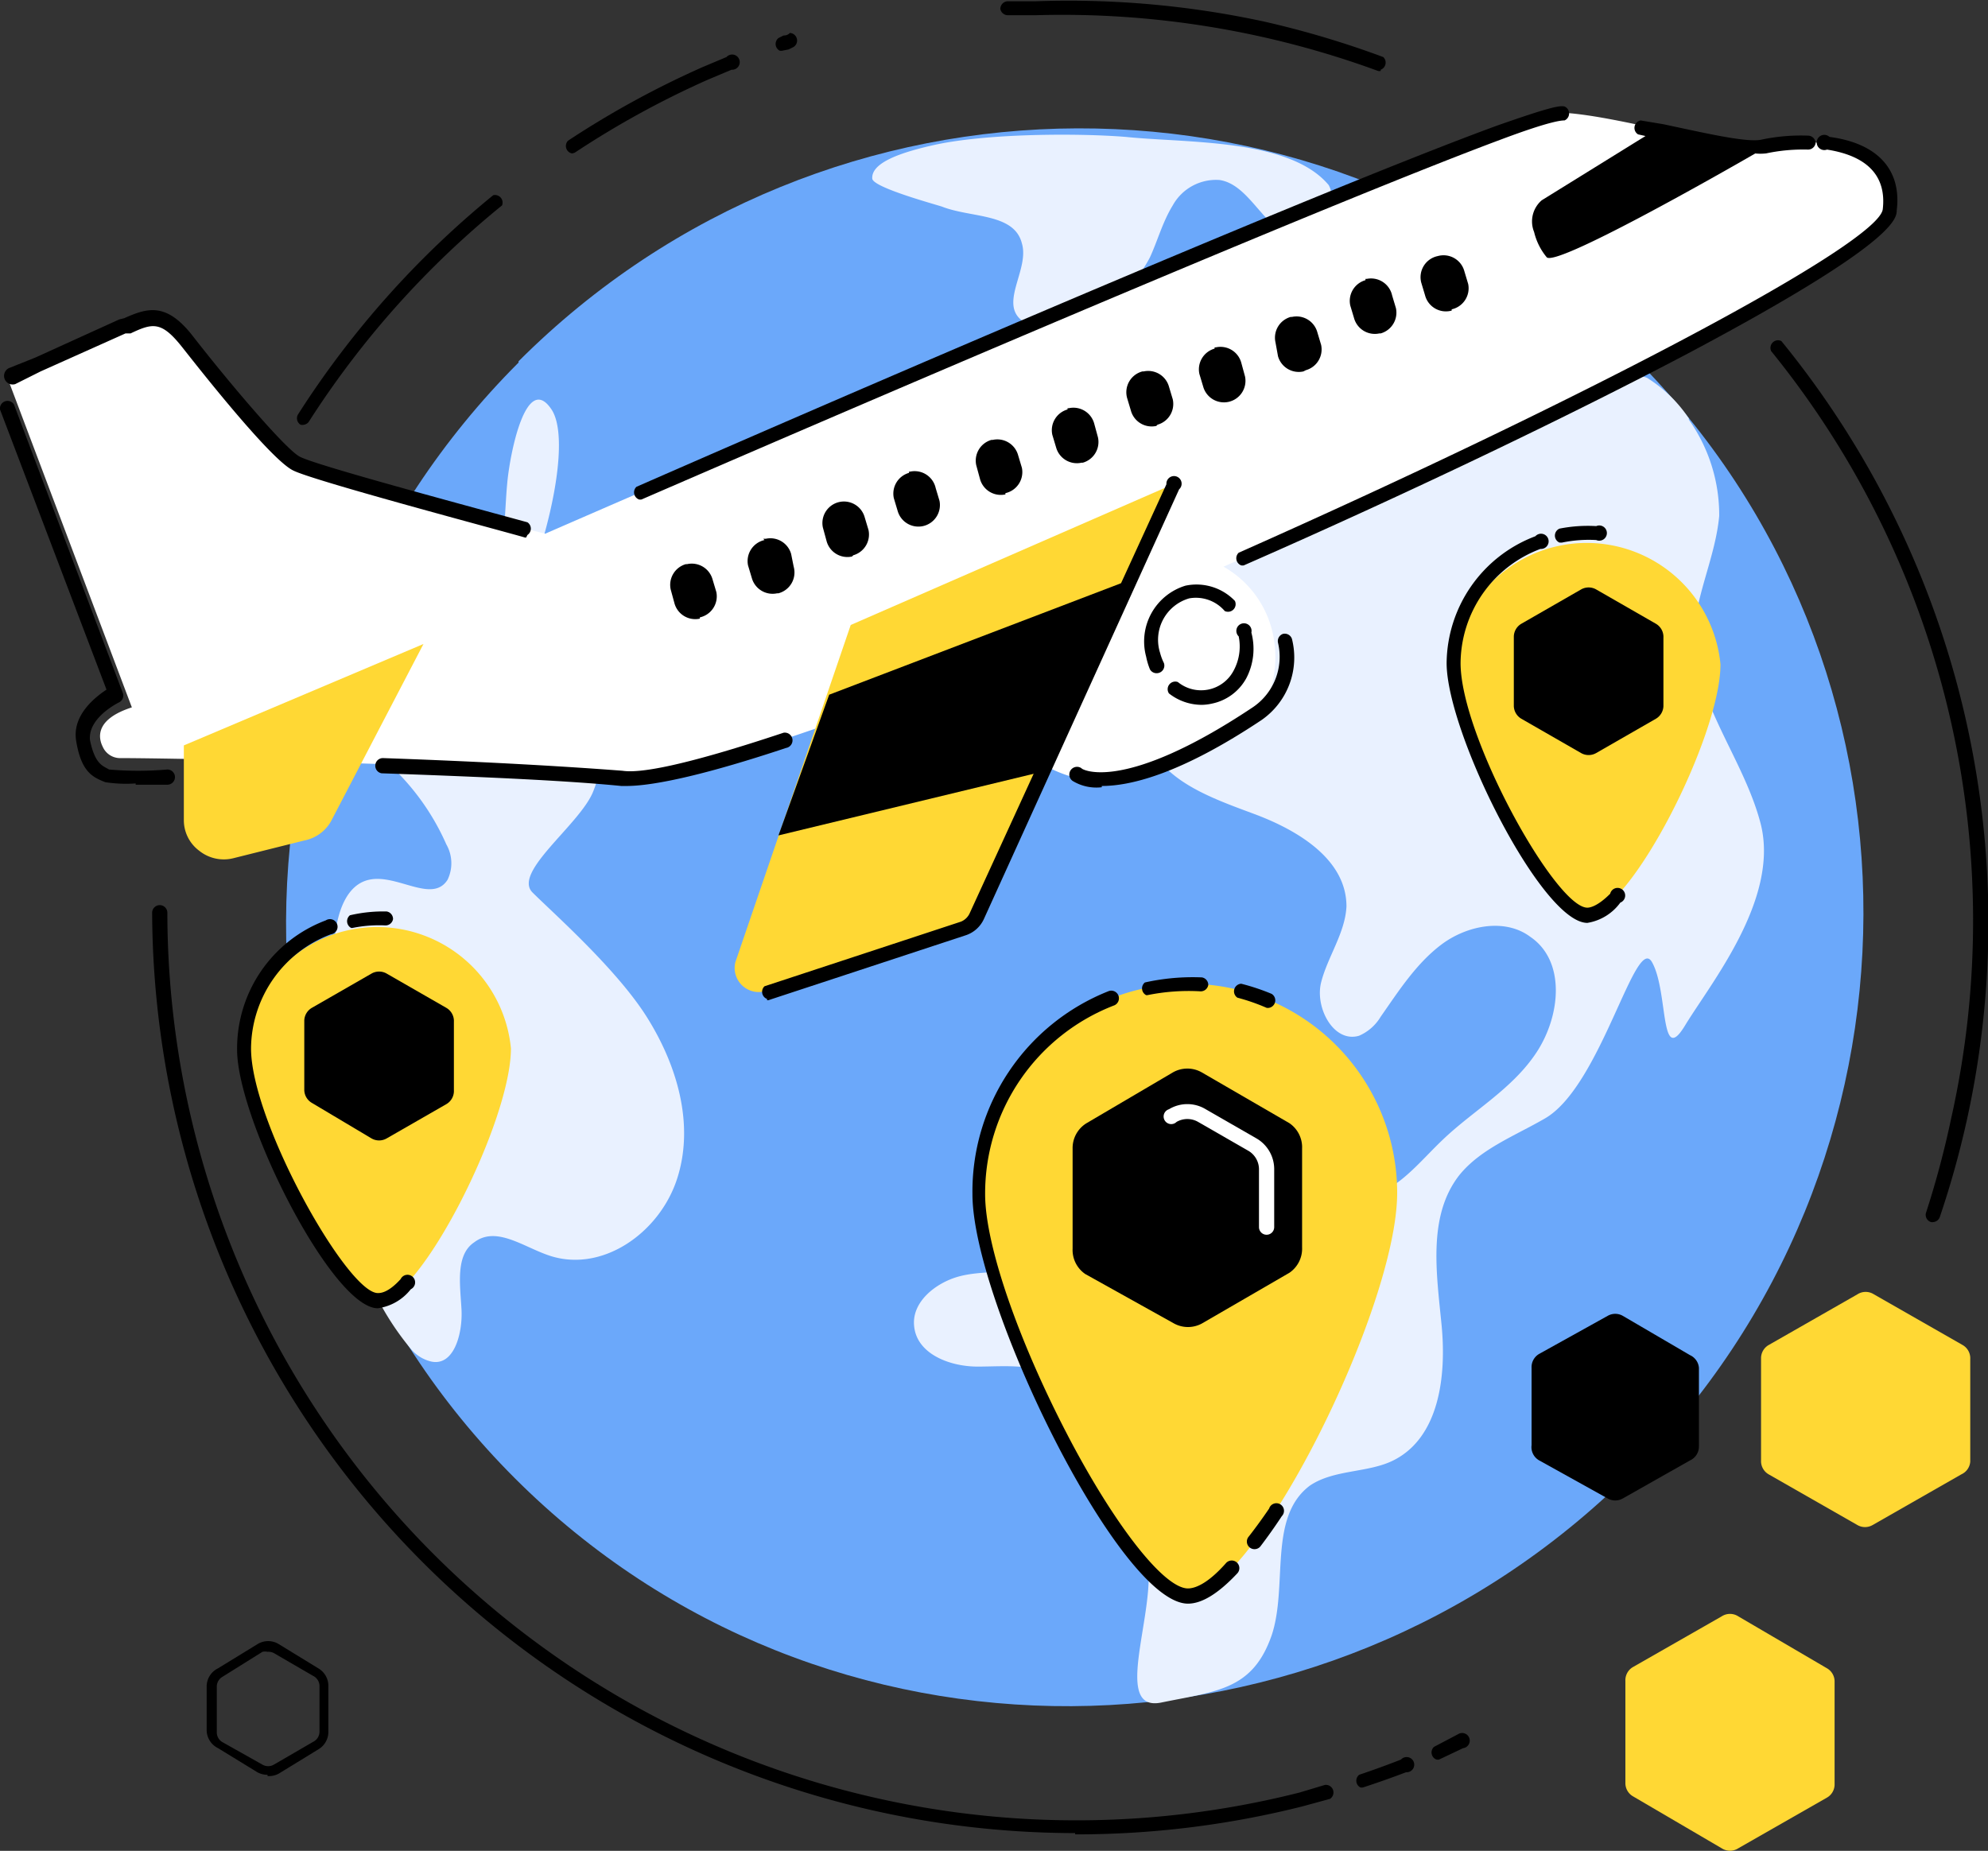 <svg data-name="Group 15952" xmlns="http://www.w3.org/2000/svg" width="156.8" height="146">
  <rect width="100%" height="100%" fill="#333333" stroke="none"/>
  <defs>
    <clipPath id="a">
      <path style="fill:none" d="M0 0h156.8v146H0z"/>
    </clipPath>
  </defs>
  <g style="clip-path:url(#a)">
    <path d="M48.2 31.8c24.4-24.4 63.8-24.5 88-.3s24.1 63.7-.3 88-63.8 24.6-88 .4-24-63.7.3-88" transform="translate(-7.3 -3.3)" style="fill:#6ba8fa"/>
    <path d="M156.4 41.4a13 13 0 0 1 2.4 7.6c-.3 3.2-1.8 6.1-2 9.3 0 5.4 4 9.9 5.3 15.1 1.4 5.9-4 12.5-6 15.8s-1.3-2.7-2.6-5-4 9.7-8.4 12.3c-2.4 1.4-5.1 2.4-6.8 4.5-2.5 3.2-1.8 7.7-1.4 11.8s-.2 8.9-3.8 10.7c-2 1-4.7.7-6.6 2-3.3 2.5-1.7 7.9-3 11.8-1.5 4.3-4.3 4.4-8.7 5.3s.5-9-1.5-12.4c-1-1.8-2.7-3.2-3.6-5.1-1.2-2.7-.8-6.3-3.1-8-1.7-1.3-4.1-1-6.3-1s-4.8-1-5-3.2c-.2-1.9 1.7-3.4 3.5-3.9s3.9-.2 5.7-.8c5.2-1.6 7.7-9 13.1-9.4 4.7-.3 8.6 5 13.2 4 2.6-.5 4.3-2.8 6.2-4.6 2.4-2.3 5.5-4 7.4-6.9s2.3-7.2-.5-9.1c-2-1.5-5-.9-7 .6s-3.4 3.7-4.8 5.7a3.7 3.7 0 0 1-1.7 1.5c-2 .6-3.5-2.2-3-4.2s1.9-3.9 2-6c0-3.7-3.8-6-7.3-7.3s-7.5-2.7-8.5-6.2c-.3-1.3-.2-2.7-.8-3.9-1.8-3.9-11.3-5.9-9-8.1s9.5-2.8 10.9-7.4c.5-1.7 1-3.8 2.7-4 2.7-.2 4.3 3.2 6.6 3.8 1 .3 5.5-1.2 4.6-2-3.5-3.5-14-5.3-11.8-6.8s12.8-5.5 14.4-3.3-1 .4-1.7 3 7.9 2.3 11.8 3.5a2.8 2.8 0 0 0 2 0c.7-.3 1-1 1.3-1.8 2-3.6 8.5-1.2 8.5-1.2a10.8 10.8 0 0 1 3.3 3.2" transform="translate(-23.2 -8.3)" style="fill:#e9f1ff"/>
    <path d="M126.8 18c1 1.9-2 1.9-2.2 4-2.7.2-3.8-4-6.4-4.4a3.9 3.9 0 0 0-3.7 2c-.8 1.3-1.2 2.8-1.8 4.1a10.1 10.1 0 0 1-8 5.4 2.8 2.8 0 0 1-2.2-.5c-1.6-1.4.7-4 .1-6-.6-2.4-4-2-6.3-2.9-.6-.2-5.4-1.5-5.5-2.2-.1-1.2 2-2 4.6-2.6 4.2-1 11.7-1 15.4-.7 4.8.5 12.9.1 16 3.8z" transform="translate(-22 -3.4)" style="fill:#e9f1ff"/>
    <path d="M36 106a66 66 0 0 1-1.2-21.8c.2-2 .9-4.2 2.7-4.6 2.2-.5 5 1.9 6.2 0a3 3 0 0 0-.1-2.8 19 19 0 0 0-4.5-6.3 23.6 23.6 0 0 1-3.5-3.3c-2-2.8-1-7.2 1.4-9.6s6 1.4 8.7-.4 2.4-5.6 2.7-8.8c.2-2.4 1.5-8.9 3.5-5.9s-1.4 15.6-6 21.8a3.8 3.8 0 0 0-1 2.5c.3 2.3 3.5 2 5.6 2.3 2.7.4 6.6-1.3 4.7 3.5-1 2.6-6.4 6.4-4.8 8s6.6 6 9 9.8 3.8 8.5 2.4 12.8-6 7.5-10.2 6c-2-.7-4.1-2.3-5.8-1-1.5 1-1.1 3.4-1 5.3s-.6 4.5-2.4 4.1a3 3 0 0 1-1.6-1A22 22 0 0 1 36 106" transform="translate(-8.4 -10.2)" style="fill:#e9f1ff"/>
    <path d="M172.6 65.9c0 5.7-7.2 19.8-10.6 19.8-3 0-10.5-14.1-10.5-19.8a10.6 10.6 0 0 1 21.1 0" transform="translate(-36.9 -13.5)" style="fill:#ffd834"/>
    <path d="M123 42.8a.6.6 0 0 1 0-1.1 11.5 11.5 0 0 1 2.9-.2.6.6 0 1 1 0 1.1 10.4 10.4 0 0 0-2.7.2.5.5 0 0 1-.1 0"/>
    <path d="M125.2 72.8c-3.6 0-11.1-15-11.1-20.5a10.8 10.8 0 0 1 7-10 .6.6 0 1 1 .4 1 9.7 9.7 0 0 0-6.3 9c0 5.8 7.5 19.3 10 19.3.2 0 .8-.1 1.8-1.1a.6.6 0 1 1 .8.7 4 4 0 0 1-2.6 1.6"/>
    <path d="M119.4 50.3v5.4a1.2 1.2 0 0 0 .6 1l4.7 2.7a1.2 1.2 0 0 0 1.2 0l4.7-2.7a1.2 1.2 0 0 0 .6-1v-5.4a1.2 1.2 0 0 0-.6-1.1l-4.7-2.7a1.2 1.2 0 0 0-1.2 0l-4.7 2.7a1.2 1.2 0 0 0-.6 1"/>
    <path d="M46.5 106c0 5.8-7.2 20-10.5 20-3 0-10.6-14.2-10.6-20a10.6 10.6 0 0 1 21.1 0" transform="translate(-6.2 -23.3)" style="fill:#ffd834"/>
    <path d="M27.7 73.2a.6.6 0 0 1-.1-1 11.5 11.5 0 0 1 2.9-.3.6.6 0 0 1 .5.6.6.6 0 0 1-.6.5 10.5 10.5 0 0 0-2.6.2.6.6 0 0 1-.1 0"/>
    <path d="M29.8 103.2c-3.6 0-11.1-14.9-11.1-20.4a10.8 10.8 0 0 1 7-10.2.6.6 0 1 1 .4 1.1 9.7 9.7 0 0 0-6.3 9c0 5.8 7.6 19.3 10 19.3.2 0 .8 0 1.8-1.1a.6.6 0 1 1 .8.8 4 4 0 0 1-2.6 1.5"/>
    <path d="M24 80.7V86a1.2 1.2 0 0 0 .6 1l4.7 2.8a1.2 1.2 0 0 0 1.2 0l4.7-2.7a1.2 1.2 0 0 0 .6-1.1v-5.4a1.2 1.2 0 0 0-.6-1.1l-4.7-2.7a1.2 1.2 0 0 0-1.2 0l-4.7 2.7a1.2 1.2 0 0 0-.6 1"/>
    <path d="M135 119.1c0 9.1-11.3 31.8-16.5 31.8-4.6 0-16.5-22.7-16.5-31.8a16.5 16.5 0 0 1 33 0" transform="translate(-24.8 -25)" style="fill:#ffd834"/>
    <path d="M100.1 79.5a.6.6 0 0 1-.2 0 15.9 15.9 0 0 0-2.3-.8.6.6 0 0 1 .3-1.1 17 17 0 0 1 2.4.8.6.6 0 0 1-.2 1.1"/>
    <path d="M90.4 78.5a.6.6 0 0 1-.1-1 17.3 17.3 0 0 1 4.5-.4.6.6 0 0 1 .5.6.6.6 0 0 1-.6.5 16.3 16.3 0 0 0-4.2.3.6.6 0 0 1-.1 0"/>
    <path d="M93.7 126.5c-5.4 0-17-23.8-17-32.3a17 17 0 0 1 10.7-16 .6.6 0 1 1 .5 1.1 15.9 15.9 0 0 0-10.2 14.9c0 4 2.6 11.5 6.5 19 3.7 7.1 7.6 12.1 9.5 12.1.5 0 1.5-.3 3-2a.6.6 0 0 1 .9.8c-1.5 1.6-2.8 2.4-3.9 2.4"/>
    <path d="M99 122.2a.6.6 0 0 1-.5-1 42.1 42.1 0 0 0 1.6-2.2.6.6 0 1 1 1 .6 42.6 42.6 0 0 1-1.7 2.4.6.6 0 0 1-.4.2"/>
    <path d="M113.7 38 103 34.7a.9.9 0 0 0-.6 0L91.2 40a.9.9 0 0 0 0 1.6l8.6 4.7z" transform="translate(-22 -8.4)" style="fill:#ffd834"/>
    <path d="M139.4 14.3c-2.3.6-11.1-2.2-15.8-2.5-3-.2-48.7 19.4-80.4 33.2L26 40.6a6.3 6.3 0 0 1-3-1.9l-9.2-10a2.5 2.5 0 0 0-2.9-.6C7.8 29.6.8 32.3.9 33l9.7 25.7c-2.8.9-2.7 2.3-2.3 3.1a1.5 1.5 0 0 0 1.3.9c4.6 0 29.2.5 39.7 1.5 3.8.3 15.8-3.7 30.3-9.5a6.9 6.9 0 0 0-.2 5c1.4 3.7 6.6 5.8 10.2 4.3L98 60l-.2.5c2.6-1 3.8-5.4 2.4-8.9a8 8 0 0 0-3.5-4c25.8-11.3 52.1-24.7 52.5-28 .7-6.3-7.6-5.7-9.9-5.2" transform="translate(-.2 -2.9)" style="fill:#fff"/>
    <path d="m85.8 61.7 25.2-11-15.3 33.8a1.9 1.9 0 0 1-1 1L79 90.6a1.9 1.9 0 0 1-2.3-2.3z" transform="translate(-18.7 -12.4)" style="fill:#ffd834"/>
    <path d="M54.1 44.5h.1a1.7 1.7 0 0 1 2 1.2l.3 1a1.7 1.7 0 0 1-1.3 2v.1a1.7 1.7 0 0 1-2-1.2l-.3-1.1a1.7 1.7 0 0 1 1.2-2"/>
    <path d="M60.2 42.5h.2a1.7 1.7 0 0 1 2 1.2l.2 1a1.7 1.7 0 0 1-1.2 2.1h-.1a1.7 1.7 0 0 1-2-1.2l-.3-1a1.7 1.7 0 0 1 1.3-2"/>
    <path d="M66.2 39.6a1.7 1.7 0 0 1 2 1.2l.3 1a1.7 1.7 0 0 1-1.2 2l-.1.1a1.7 1.7 0 0 1-2-1.2l-.3-1.1a1.7 1.7 0 0 1 1.3-2"/>
    <path d="M71.7 37.2h.1a1.7 1.7 0 0 1 2 1.3l.3 1a1.7 1.7 0 0 1-1.3 2 1.7 1.7 0 0 1-2-1.2l-.3-1a1.7 1.7 0 0 1 1.2-2"/>
    <path d="M78.2 34.7h.1a1.7 1.7 0 0 1 2 1.2l.3 1a1.7 1.7 0 0 1-1.3 2v.1a1.7 1.7 0 0 1-2-1.2l-.3-1.1a1.7 1.7 0 0 1 1.2-2"/>
    <path d="M84.2 32.2h.1a1.7 1.7 0 0 1 2 1.2l.3 1.1a1.7 1.7 0 0 1-1.2 2h-.1a1.7 1.7 0 0 1-2-1.2l-.3-1a1.7 1.7 0 0 1 1.2-2"/>
    <path d="M90.1 29.3h.1a1.7 1.7 0 0 1 2 1.2l.3 1a1.7 1.7 0 0 1-1.2 2l-.1.1a1.7 1.7 0 0 1-2-1.2l-.3-1a1.7 1.7 0 0 1 1.2-2.1"/>
    <path d="M95.8 27.4h.1a1.7 1.7 0 0 1 2 1.2l.3 1.1a1.7 1.7 0 0 1-1.3 2 1.7 1.7 0 0 1-2-1.2l-.3-1a1.7 1.7 0 0 1 1.2-2"/>
    <path d="M101.8 25h.1a1.7 1.7 0 0 1 2 1.2l.3 1a1.7 1.7 0 0 1-1.2 2l-.2.1a1.7 1.7 0 0 1-2-1.2l-.2-1.1a1.7 1.7 0 0 1 1.2-2"/>
    <path d="M107.7 22h.1a1.7 1.7 0 0 1 2 1.3l.3 1a1.7 1.7 0 0 1-1.2 2h-.1a1.7 1.7 0 0 1-2-1.2l-.3-1a1.7 1.7 0 0 1 1.2-2"/>
    <path d="M113.4 20.2a1.7 1.7 0 0 1 2.1 1.2l.3 1a1.7 1.7 0 0 1-1.3 2v.1a1.7 1.7 0 0 1-2.1-1.2l-.3-1a1.7 1.7 0 0 1 1.3-2.1"/>
    <path d="m130.8 10.1-9.2 5.7a2.2 2.2 0 0 0-.6 2.5 4.9 4.9 0 0 0 1 2c.8.7 13-6.2 16.8-8.4.8-.4-2-.7-2.9-.8z"/>
    <path d="M60.5 78.8a.6.6 0 0 1-.2-1l15.5-5.1a1.3 1.3 0 0 0 .7-.7L92 38.2a.6.6 0 1 1 1 .4L77.6 72.5a2.4 2.4 0 0 1-1.5 1.3l-15.5 5.1a.6.6 0 0 1-.1 0"/>
    <path d="M49.5 62H49c-4-.4-10.3-.7-18.9-1a.6.6 0 0 1-.5-.6.6.6 0 0 1 .6-.6c8.6.3 15 .7 18.9 1 1.3.2 4.6-.3 12.7-3A.6.6 0 1 1 62 59c-6 2-10.3 3-12.6 3"/>
    <path d="M97.9 44.6a.6.6 0 0 1-.2-1c27.7-12.3 50.5-24.4 50.8-27.1.3-2.6-1.2-4.2-4.4-4.7a.6.6 0 1 1 .2-1c3.8.5 5.7 2.6 5.3 5.8 0 .7-.3 2.7-16.5 11.3-9.3 4.9-22 11-35 16.7a.6.6 0 0 1-.2 0"/>
    <path d="M138.4 12A44.7 44.7 0 0 1 131 11l-1.8-.4a.6.6 0 0 1 .2-1.1l1.8.3c3.3.7 6.7 1.5 7.8 1.2a15.1 15.1 0 0 1 3.6-.3.6.6 0 0 1 .6.6.6.6 0 0 1-.6.5 14.1 14.1 0 0 0-3.3.3 4 4 0 0 1-.9 0"/>
    <path d="M50.4 39.4a.6.6 0 0 1-.2-1c24.2-10.6 55.6-24 67.9-28.5 4-1.4 4.9-1.6 5.3-1.5a.6.6 0 0 1 0 1.1c-.2 0-1 0-5 1.5-12.1 4.5-43.6 17.9-67.8 28.4a.6.6 0 0 1-.2 0"/>
    <path d="M91.3 53.1a.6.6 0 0 1-.6-.3 5.4 5.4 0 0 1-.3-1 4.6 4.6 0 0 1 3.1-5.6 4.2 4.2 0 0 1 3.9 1.2.6.6 0 0 1-.8.8 3 3 0 0 0-2.8-1 3.4 3.4 0 0 0-2.3 4.3 4.1 4.1 0 0 0 .3.8.6.6 0 0 1-.5.8"/>
    <path d="M94.8 55.6a4.2 4.2 0 0 1-2.6-.9.6.6 0 0 1 .7-.9 2.9 2.9 0 0 0 4.4-.9 4 4 0 0 0 .4-2.7.6.6 0 1 1 1-.3 5 5 0 0 1-.4 3.6 4 4 0 0 1-2.7 2 3.9 3.9 0 0 1-.8.1"/>
    <path d="M41.5 42.4a.6.6 0 0 1-.1 0c-1.7-.5-16.8-4.5-18.3-5.3-2-1-8.7-9.7-8.8-9.8-1.6-2-2.3-1.8-4-1h-.4l-6.7 3-2 1A.6.6 0 0 1 .8 29l2-.8 6.6-3 .4-.1c1.8-.8 3.3-1.3 5.4 1.4 2.8 3.6 7.2 8.8 8.4 9.5 1 .6 11.4 3.4 18 5.2a.6.6 0 0 1 0 1"/>
    <path d="M19.2 75.1V81a3 3 0 0 0 1.2 2.4 3.1 3.1 0 0 0 2.7.6l5.6-1.4a3.1 3.1 0 0 0 2.1-1.5l7.3-14z" transform="translate(-4.7 -16.3)" style="fill:#ffd834"/>
    <path d="M10.7 61.8a10.8 10.8 0 0 1-2.4-.1c-1-.4-1.9-.8-2.3-3.3-.3-2 1.5-3.4 2.4-4L0 32.3a.6.6 0 0 1 1.1-.4l8.6 22.8a.6.6 0 0 1-.3.7s-2.5 1.2-2.3 3c.4 1.9 1 2 1.5 2.3a26.5 26.5 0 0 0 4.6 0 .6.6 0 0 1 0 1.2h-2.5"/>
    <path d="m65.4 54.8 23.3-8.9-6.6 15-20.7 5z"/>
    <path d="M86.9 62.1a3.6 3.6 0 0 1-2.3-.5.6.6 0 0 1 .7-1c0 .1 3.3 2 13.5-4.8a4.8 4.8 0 0 0 2-5.1.6.6 0 0 1 .4-.7.6.6 0 0 1 .7.4 6 6 0 0 1-2.4 6.4C92.9 61.2 89 62 86.9 62"/>
    <path d="M84.8 144.6A72.9 72.9 0 0 1 12 72a.6.6 0 1 1 1.2 0 71.7 71.7 0 0 0 89.3 69.4l2-.6a.6.6 0 0 1 .4 1.1l-2.2.6a73 73 0 0 1-17.9 2.2"/>
    <path d="M107.3 141a.6.6 0 0 1-.1-1 72.7 72.7 0 0 0 3.3-1.2.6.6 0 1 1 .4 1 73.8 73.8 0 0 1-3.4 1.2.6.6 0 0 1-.2 0"/>
    <path d="M113.3 138.8a.6.6 0 0 1-.2-1l1.9-1a.6.6 0 1 1 .4 1.1l-1.9.9a.6.6 0 0 1-.2 0"/>
    <path d="M61.5 4a.6.6 0 0 1-.1-1l.4-.2c.1 0 .3 0 .5-.2a.6.6 0 0 1 .3 1.1l-.4.2-.5.1a.6.6 0 0 1-.2 0"/>
    <path d="M45.1 12.1a.6.6 0 0 1-.3-1 72.9 72.9 0 0 1 10.6-5.8l1.9-.8a.6.6 0 1 1 .4 1l-1.9.8A71.7 71.7 0 0 0 45.4 12a.6.6 0 0 1-.3.1"/>
    <path d="M24 33.5a.6.6 0 0 1-.3 0 .6.6 0 0 1-.2-.8 73 73 0 0 1 15.4-17.3.6.6 0 0 1 .7.8 71.9 71.9 0 0 0-15.2 17 .6.6 0 0 1-.4.3"/>
    <path d="M152.5 96.4a.6.6 0 0 1-.2 0 .6.6 0 0 1-.4-.7 72.8 72.8 0 0 0 2-7.5 71.3 71.3 0 0 0-14.2-60.5.6.6 0 0 1 .8-.8 72.5 72.5 0 0 1 14.6 61.6A73.5 73.5 0 0 1 153 96a.6.6 0 0 1-.5.4"/>
    <path d="M108.9 5.6a.6.6 0 0 1-.2 0 72.3 72.3 0 0 0-27-4.4h-2.2a.6.6 0 0 1-.6-.5.6.6 0 0 1 .6-.6h2.2a73 73 0 0 1 18 1.6 73.8 73.8 0 0 1 9.4 2.8.6.6 0 0 1-.2 1"/>
    <path d="M169.4 173.6v8.1a1.2 1.2 0 0 0 .6 1l7 4.1a1.2 1.2 0 0 0 1.3 0l7-4a1.2 1.2 0 0 0 .6-1v-8.2a1.2 1.2 0 0 0-.6-1l-7-4.1a1.2 1.2 0 0 0-1.3 0l-7 4a1.2 1.2 0 0 0-.6 1.1" transform="translate(-41.2 -41)" style="fill:#ffd834"/>
    <path d="M21.1 140a1.6 1.6 0 0 1-.8-.2l-3.1-1.9a1.6 1.6 0 0 1-.9-1.4V133a1.6 1.6 0 0 1 .9-1.4l3.1-1.9a1.6 1.6 0 0 1 1.7 0l3.1 1.9a1.6 1.6 0 0 1 .8 1.4v3.6a1.6 1.6 0 0 1-.8 1.4l-3.1 1.9a1.6 1.6 0 0 1-.9.2m0-9.8a.9.9 0 0 0-.4 0l-3.2 2a.9.9 0 0 0-.4.7v3.6a.9.9 0 0 0 .4.8l3.2 1.8a.9.9 0 0 0 .9 0l3.1-1.8a.9.9 0 0 0 .5-.8V133a.9.9 0 0 0-.5-.8l-3.1-1.8a.9.9 0 0 0-.5-.1"/>
    <path d="M183.6 139.9v8a1.2 1.2 0 0 0 .6 1.1l7 4a1.2 1.2 0 0 0 1.2 0l7-4a1.2 1.2 0 0 0 .7-1v-8.1a1.2 1.2 0 0 0-.6-1.1l-7-4a1.2 1.2 0 0 0-1.3 0l-7 4a1.2 1.2 0 0 0-.6 1" transform="translate(-44.7 -32.7)" style="fill:#ffd834"/>
    <path d="M120.8 108v6a1.2 1.2 0 0 0 .6 1.2l5.4 3a1.2 1.2 0 0 0 1.2 0l5.3-3a1.2 1.2 0 0 0 .7-1.1v-6.2a1.2 1.2 0 0 0-.7-1l-5.3-3.1a1.2 1.2 0 0 0-1.2 0l-5.4 3a1.2 1.2 0 0 0-.6 1.1"/>
    <path d="M84.6 90.6v7.9a2.3 2.3 0 0 0 1 2l7 3.9a2.3 2.3 0 0 0 2.2 0l6.9-4a2.3 2.3 0 0 0 1-2v-7.8a2.3 2.3 0 0 0-1-2l-6.9-4a2.3 2.3 0 0 0-2.3 0l-6.8 4a2.3 2.3 0 0 0-1.1 2"/>
    <path d="M129.5 125.4a.6.6 0 0 1-.6-.6v-4.6a1.7 1.7 0 0 0-.8-1.4l-4-2.3a1.7 1.7 0 0 0-1.7 0 .6.6 0 1 1-.6-1 2.8 2.8 0 0 1 2.9 0l4 2.3a2.8 2.8 0 0 1 1.4 2.4v4.6a.6.6 0 0 1-.6.6" transform="translate(-29.6 -28)" style="fill:#fff"/>
  </g>
</svg>
